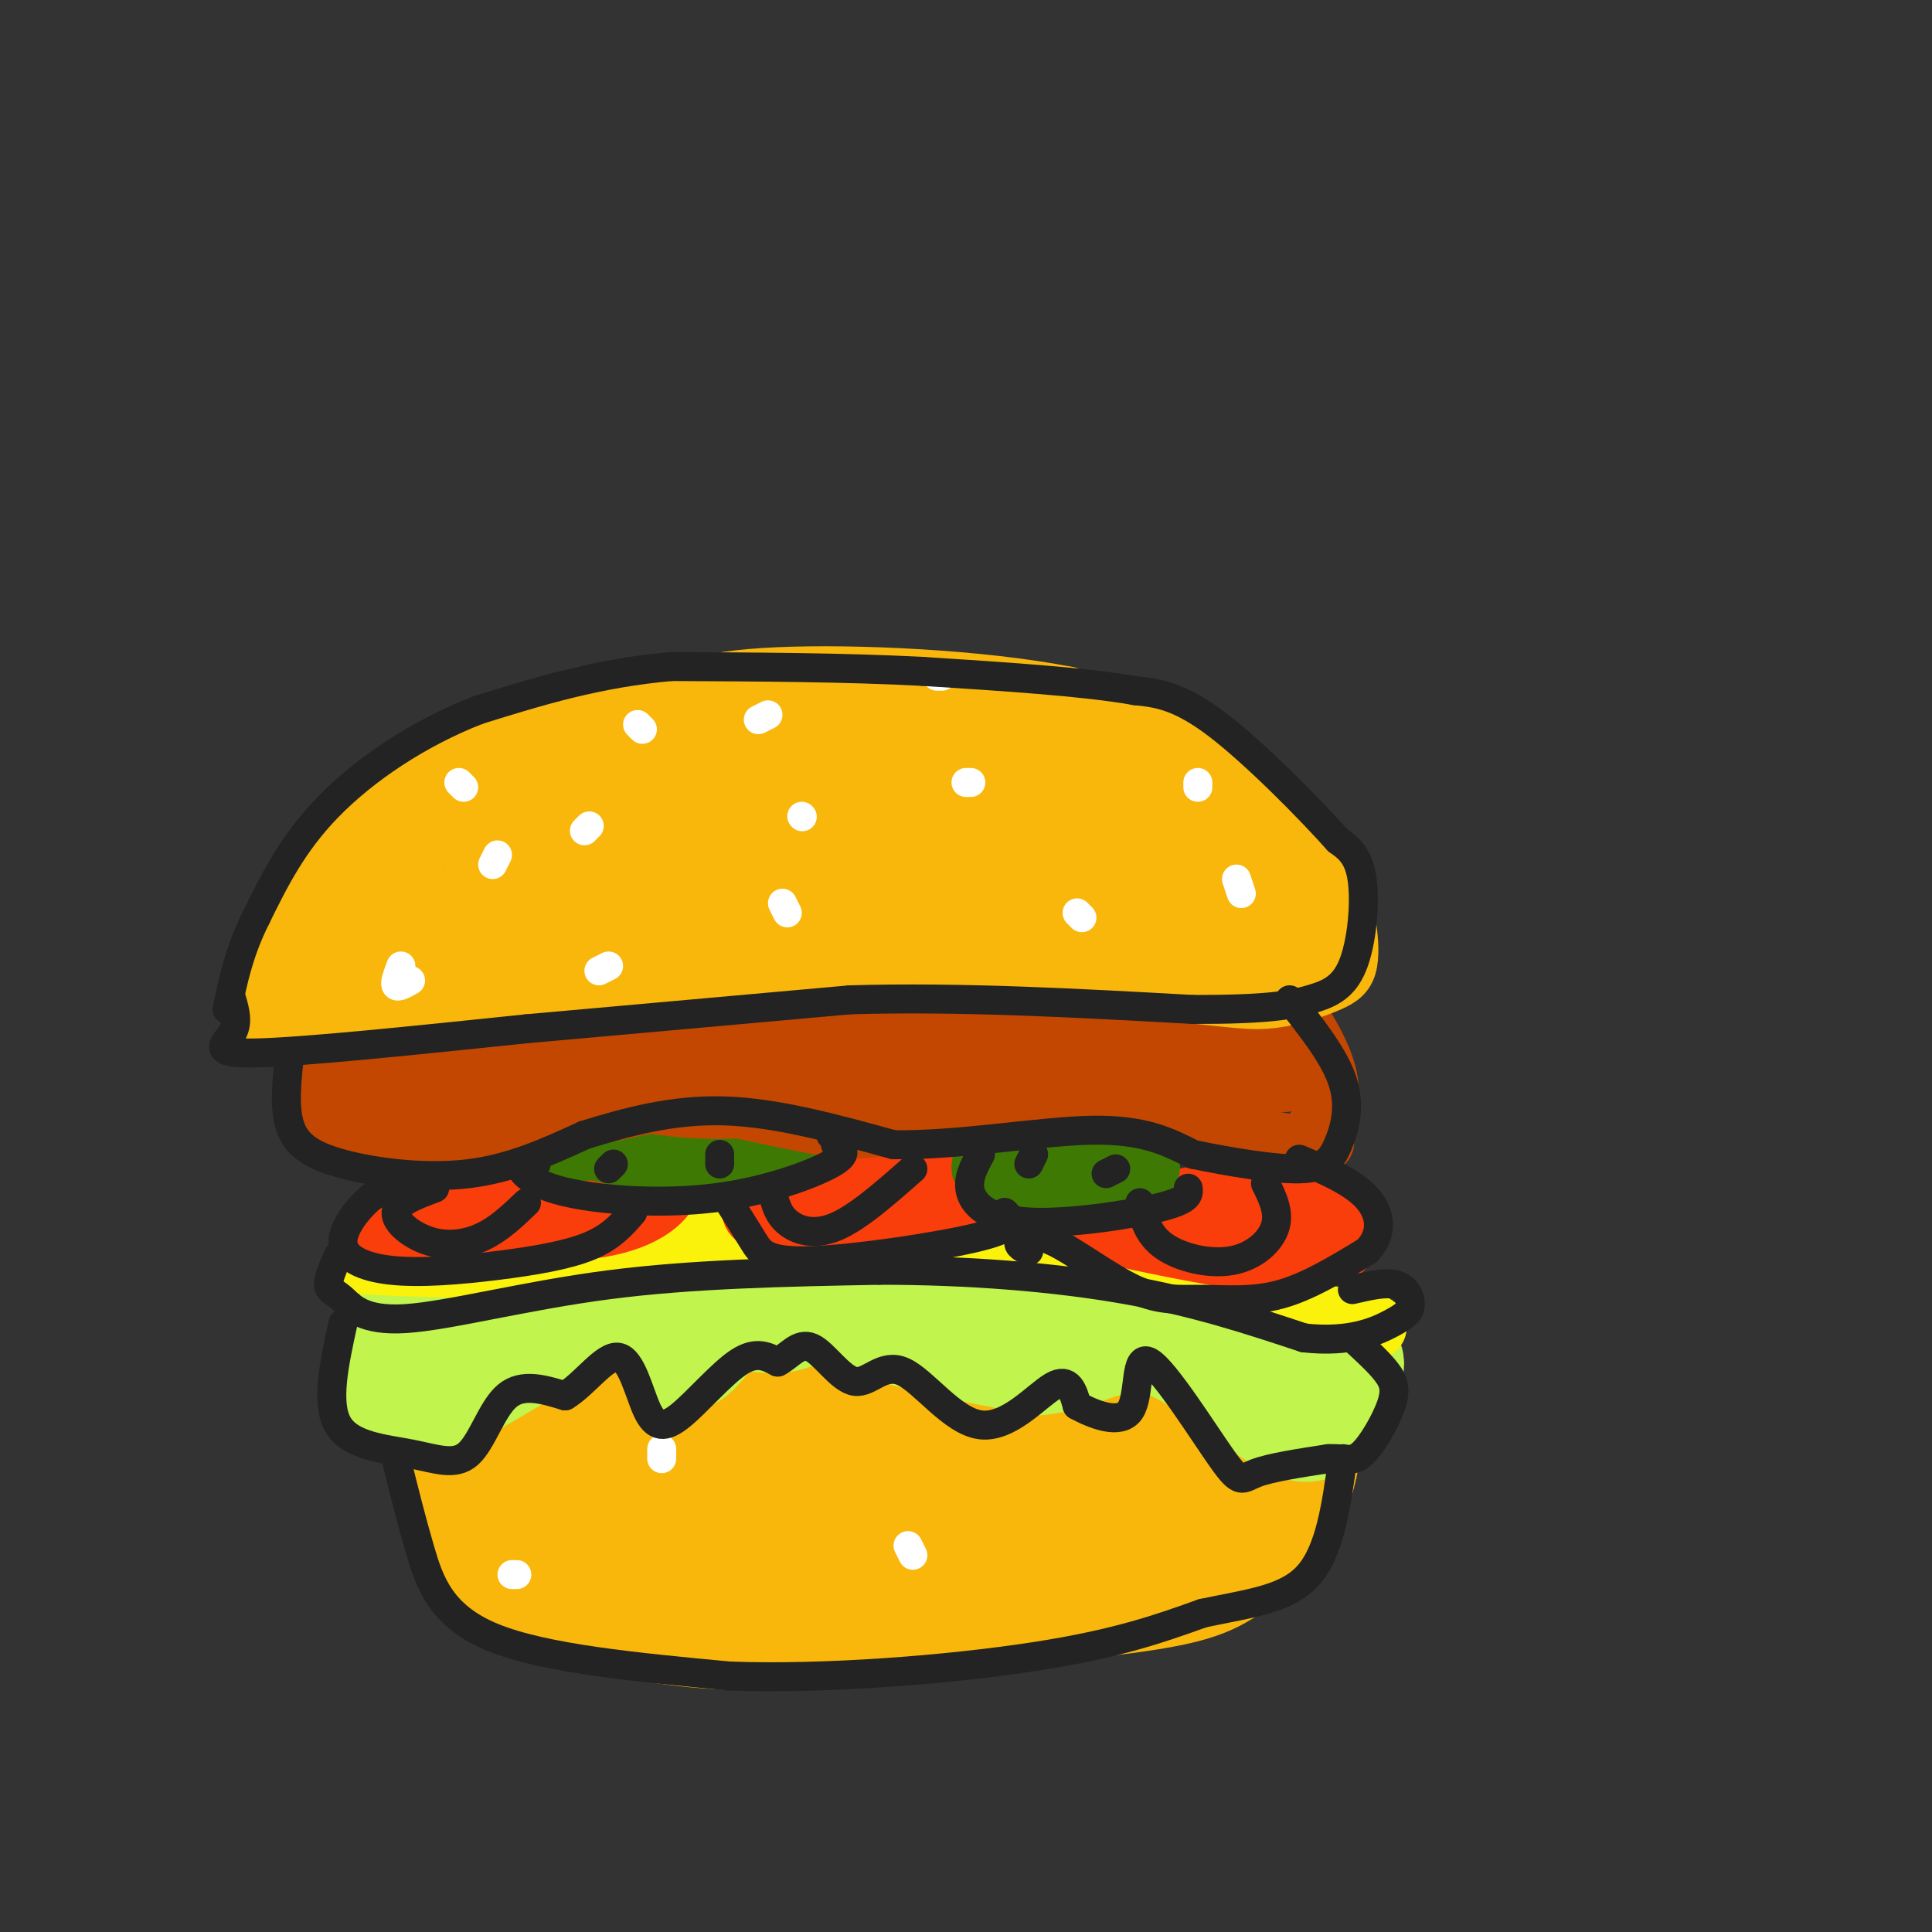 <svg viewBox='0 0 400 400' version='1.1' xmlns='http://www.w3.org/2000/svg' xmlns:xlink='http://www.w3.org/1999/xlink'><rect x="0" y="0" width="400" height="400" fill="#333333" stroke="none"/><g fill='none' stroke='rgb(249,183,11)' stroke-width='6' stroke-linecap='round' stroke-linejoin='round'><path d='M89,296c-0.171,-3.880 -0.341,-7.761 0,-3c0.341,4.761 1.195,18.163 5,27c3.805,8.837 10.563,13.110 13,16c2.437,2.890 0.553,4.397 15,5c14.447,0.603 45.223,0.301 76,0'/><path d='M198,341c18.762,-0.191 27.668,-0.670 37,-3c9.332,-2.330 19.089,-6.512 25,-10c5.911,-3.488 7.974,-6.282 10,-11c2.026,-4.718 4.013,-11.359 6,-18'/><path d='M276,299c1.464,-5.286 2.125,-9.500 -1,-12c-3.125,-2.500 -10.036,-3.286 -16,-3c-5.964,0.286 -10.982,1.643 -16,3'/></g>
<g fill='none' stroke='rgb(249,183,11)' stroke-width='20' stroke-linecap='round' stroke-linejoin='round'><path d='M89,286c2.708,12.613 5.417,25.226 9,33c3.583,7.774 8.042,10.708 17,14c8.958,3.292 22.417,6.940 42,7c19.583,0.060 45.292,-3.470 71,-7'/><path d='M228,333c16.363,-1.981 21.771,-3.434 27,-7c5.229,-3.566 10.278,-9.244 13,-14c2.722,-4.756 3.118,-8.588 4,-13c0.882,-4.412 2.252,-9.403 -2,-12c-4.252,-2.597 -14.126,-2.798 -24,-3'/><path d='M246,284c-4.679,-1.417 -4.375,-3.458 -22,-2c-17.625,1.458 -53.179,6.417 -78,7c-24.821,0.583 -38.911,-3.208 -53,-7'/><path d='M93,282c-8.743,0.510 -4.100,5.287 -1,10c3.100,4.713 4.656,9.364 9,15c4.344,5.636 11.475,12.256 16,16c4.525,3.744 6.444,4.610 11,5c4.556,0.390 11.748,0.302 18,-2c6.252,-2.302 11.563,-6.818 18,-10c6.437,-3.182 14.001,-5.029 1,-8c-13.001,-2.971 -46.567,-7.064 -58,-7c-11.433,0.064 -0.735,4.285 10,8c10.735,3.715 21.506,6.923 35,8c13.494,1.077 29.713,0.022 41,-2c11.287,-2.022 17.644,-5.011 24,-8'/><path d='M217,307c5.991,-2.281 8.969,-3.983 5,-6c-3.969,-2.017 -14.886,-4.348 -31,-5c-16.114,-0.652 -37.424,0.374 -49,1c-11.576,0.626 -13.416,0.851 -15,2c-1.584,1.149 -2.912,3.221 -4,5c-1.088,1.779 -1.935,3.263 3,7c4.935,3.737 15.652,9.727 34,12c18.348,2.273 44.328,0.830 57,-1c12.672,-1.830 12.036,-4.048 13,-6c0.964,-1.952 3.527,-3.638 1,-6c-2.527,-2.362 -10.144,-5.399 -15,-7c-4.856,-1.601 -6.952,-1.767 -17,-2c-10.048,-0.233 -28.047,-0.532 -37,0c-8.953,0.532 -8.860,1.894 -10,3c-1.140,1.106 -3.512,1.956 -3,5c0.512,3.044 3.907,8.281 10,12c6.093,3.719 14.884,5.920 24,6c9.116,0.080 18.558,-1.960 28,-4'/><path d='M211,323c9.362,-1.997 18.766,-4.991 25,-8c6.234,-3.009 9.299,-6.033 6,-9c-3.299,-2.967 -12.960,-5.878 -21,-7c-8.040,-1.122 -14.457,-0.456 -16,1c-1.543,1.456 1.790,3.700 11,6c9.210,2.300 24.297,4.655 31,5c6.703,0.345 5.024,-1.320 6,-2c0.976,-0.680 4.609,-0.375 -1,-3c-5.609,-2.625 -20.460,-8.178 -21,-9c-0.540,-0.822 13.230,3.089 27,7'/><path d='M258,304c4.500,1.167 2.250,0.583 0,0'/></g>
<g fill='none' stroke='rgb(193,244,76)' stroke-width='20' stroke-linecap='round' stroke-linejoin='round'><path d='M89,268c-4.553,3.770 -9.107,7.541 -10,13c-0.893,5.459 1.874,12.608 11,10c9.126,-2.608 24.611,-14.971 34,-17c9.389,-2.029 12.683,6.278 16,8c3.317,1.722 6.659,-3.139 10,-8'/><path d='M150,274c3.981,-0.864 8.933,0.974 13,0c4.067,-0.974 7.249,-4.762 9,-5c1.751,-0.238 2.072,3.075 9,6c6.928,2.925 20.464,5.463 34,8'/><path d='M215,283c9.440,-0.777 16.041,-6.719 25,-4c8.959,2.719 20.278,14.100 27,17c6.722,2.900 8.848,-2.681 11,-7c2.152,-4.319 4.329,-7.377 1,-9c-3.329,-1.623 -12.165,-1.812 -21,-2'/><path d='M258,278c-5.178,-2.444 -7.622,-7.556 -30,-9c-22.378,-1.444 -64.689,0.778 -107,3'/><path d='M121,272c-20.911,0.289 -19.689,-0.489 -21,0c-1.311,0.489 -5.156,2.244 -9,4'/></g>
<g fill='none' stroke='rgb(251,242,11)' stroke-width='12' stroke-linecap='round' stroke-linejoin='round'><path d='M75,262c14.044,0.600 28.089,1.200 39,0c10.911,-1.200 18.689,-4.200 32,-5c13.311,-0.800 32.156,0.600 51,2'/><path d='M197,259c16.405,-0.167 31.917,-1.583 41,0c9.083,1.583 11.738,6.167 18,9c6.262,2.833 16.131,3.917 26,5'/><path d='M282,273c4.667,1.333 3.333,2.167 2,3'/></g>
<g fill='none' stroke='rgb(249,61,11)' stroke-width='12' stroke-linecap='round' stroke-linejoin='round'><path d='M85,255c15.711,0.533 31.422,1.067 41,-1c9.578,-2.067 13.022,-6.733 13,-9c-0.022,-2.267 -3.511,-2.133 -7,-2'/><path d='M132,243c-6.467,0.356 -19.133,2.244 -28,5c-8.867,2.756 -13.933,6.378 -19,10'/><path d='M99,256c-9.000,0.917 -18.000,1.833 -19,1c-1.000,-0.833 6.000,-3.417 13,-6'/><path d='M176,251c-2.978,-0.008 -5.955,-0.016 -3,1c2.955,1.016 11.844,3.056 20,2c8.156,-1.056 15.581,-5.207 17,-8c1.419,-2.793 -3.166,-4.226 -12,-4c-8.834,0.226 -21.917,2.113 -35,4'/><path d='M163,246c-7.440,1.798 -8.542,4.292 -7,6c1.542,1.708 5.726,2.631 12,2c6.274,-0.631 14.637,-2.815 23,-5'/><path d='M234,256c-3.828,-0.549 -7.656,-1.098 -3,0c4.656,1.098 17.795,3.844 26,5c8.205,1.156 11.475,0.721 15,0c3.525,-0.721 7.306,-1.729 7,-4c-0.306,-2.271 -4.698,-5.804 -10,-8c-5.302,-2.196 -11.515,-3.056 -19,-2c-7.485,1.056 -16.243,4.028 -25,7'/><path d='M250,254c-4.292,0.321 -8.583,0.643 -3,0c5.583,-0.643 21.042,-2.250 21,-3c-0.042,-0.750 -15.583,-0.643 -22,0c-6.417,0.643 -3.708,1.821 -1,3'/></g>
<g fill='none' stroke='rgb(62,122,3)' stroke-width='12' stroke-linecap='round' stroke-linejoin='round'><path d='M119,234c-1.802,0.747 -3.603,1.493 0,3c3.603,1.507 12.612,3.774 23,4c10.388,0.226 22.156,-1.589 26,-4c3.844,-2.411 -0.234,-5.418 -6,-7c-5.766,-1.582 -13.219,-1.738 -22,0c-8.781,1.738 -18.891,5.369 -29,9'/><path d='M111,239c1.500,0.833 19.750,-1.583 38,-4'/><path d='M211,242c-3.486,0.057 -6.973,0.115 -6,2c0.973,1.885 6.405,5.598 15,5c8.595,-0.598 20.352,-5.507 18,-8c-2.352,-2.493 -18.815,-2.569 -27,-2c-8.185,0.569 -8.093,1.785 -8,3'/></g>
<g fill='none' stroke='rgb(195,71,1)' stroke-width='12' stroke-linecap='round' stroke-linejoin='round'><path d='M81,211c-0.200,8.022 -0.400,16.044 -3,21c-2.600,4.956 -7.600,6.844 6,5c13.600,-1.844 45.800,-7.422 78,-13'/><path d='M162,224c16.452,-3.036 18.583,-4.125 36,-1c17.417,3.125 50.119,10.464 65,13c14.881,2.536 11.940,0.268 9,-2'/><path d='M272,234c2.448,-2.010 4.069,-6.033 3,-11c-1.069,-4.967 -4.826,-10.876 -7,-14c-2.174,-3.124 -2.764,-3.464 -13,-3c-10.236,0.464 -30.118,1.732 -50,3'/><path d='M205,209c-29.702,1.798 -78.958,4.792 -103,5c-24.042,0.208 -22.869,-2.369 -24,-2c-1.131,0.369 -4.565,3.685 -8,7'/><path d='M70,219c-2.511,2.953 -4.788,6.835 -4,10c0.788,3.165 4.641,5.612 14,6c9.359,0.388 24.223,-1.283 36,-3c11.777,-1.717 20.466,-3.481 11,-5c-9.466,-1.519 -37.087,-2.794 -47,-2c-9.913,0.794 -2.118,3.655 4,5c6.118,1.345 10.559,1.172 15,1'/><path d='M99,231c10.960,-1.372 30.861,-5.301 25,-7c-5.861,-1.699 -37.482,-1.168 -49,0c-11.518,1.168 -2.933,2.972 3,5c5.933,2.028 9.214,4.278 15,5c5.786,0.722 14.078,-0.086 25,-2c10.922,-1.914 24.474,-4.936 23,-7c-1.474,-2.064 -17.974,-3.171 -21,-2c-3.026,1.171 7.421,4.620 17,6c9.579,1.380 18.289,0.690 27,0'/><path d='M164,229c11.886,-0.858 28.101,-3.003 24,-4c-4.101,-0.997 -28.519,-0.847 -37,0c-8.481,0.847 -1.024,2.392 5,4c6.024,1.608 10.614,3.279 22,3c11.386,-0.279 29.567,-2.508 38,-4c8.433,-1.492 7.116,-2.248 -11,-3c-18.116,-0.752 -53.033,-1.501 -61,0c-7.967,1.501 11.017,5.250 30,9'/><path d='M174,234c21.132,-0.715 58.964,-7.004 54,-11c-4.964,-3.996 -52.722,-5.700 -47,-5c5.722,0.700 64.925,3.804 76,2c11.075,-1.804 -25.979,-8.515 -37,-9c-11.021,-0.485 3.989,5.258 19,11'/><path d='M239,222c9.144,2.418 22.503,2.962 29,2c6.497,-0.962 6.133,-3.429 -4,-5c-10.133,-1.571 -30.034,-2.246 -38,-2c-7.966,0.246 -3.998,1.411 -1,3c2.998,1.589 5.027,3.601 10,5c4.973,1.399 12.891,2.184 18,2c5.109,-0.184 7.408,-1.339 8,-3c0.592,-1.661 -0.524,-3.829 -6,-6c-5.476,-2.171 -15.313,-4.345 -30,-4c-14.687,0.345 -34.223,3.208 -42,5c-7.777,1.792 -3.793,2.512 0,3c3.793,0.488 7.397,0.744 11,1'/><path d='M194,223c2.690,0.348 3.914,0.718 12,-1c8.086,-1.718 23.033,-5.522 12,-7c-11.033,-1.478 -48.047,-0.629 -68,2c-19.953,2.629 -22.844,7.037 -16,8c6.844,0.963 23.422,-1.518 40,-4'/></g>
<g fill='none' stroke='rgb(249,183,11)' stroke-width='12' stroke-linecap='round' stroke-linejoin='round'><path d='M65,209c19.311,0.044 38.622,0.089 56,-2c17.378,-2.089 32.822,-6.311 52,-7c19.178,-0.689 42.089,2.156 65,5'/><path d='M238,205c14.843,1.371 19.451,2.300 24,2c4.549,-0.300 9.039,-1.828 12,-3c2.961,-1.172 4.393,-1.988 5,-4c0.607,-2.012 0.390,-5.220 0,-8c-0.390,-2.780 -0.951,-5.133 -4,-11c-3.049,-5.867 -8.585,-15.248 -18,-22c-9.415,-6.752 -22.707,-10.876 -36,-15'/><path d='M221,144c-17.707,-3.491 -43.973,-4.719 -60,-4c-16.027,0.719 -21.815,3.386 -30,7c-8.185,3.614 -18.767,8.175 -31,18c-12.233,9.825 -26.116,24.912 -40,40'/><path d='M60,205c-6.833,7.333 -3.917,5.667 -1,4'/><path d='M77,193c-1.670,0.516 -3.340,1.032 -4,2c-0.660,0.968 -0.309,2.388 1,4c1.309,1.612 3.577,3.414 8,5c4.423,1.586 11.001,2.954 17,0c5.999,-2.954 11.418,-10.230 5,-12c-6.418,-1.770 -24.673,1.968 -26,5c-1.327,3.032 14.275,5.360 22,6c7.725,0.640 7.574,-0.409 11,-3c3.426,-2.591 10.429,-6.725 15,-10c4.571,-3.275 6.710,-5.692 -2,-6c-8.710,-0.308 -28.268,1.494 -36,3c-7.732,1.506 -3.638,2.716 2,5c5.638,2.284 12.819,5.642 20,9'/><path d='M110,201c7.414,2.110 15.948,2.884 23,0c7.052,-2.884 12.621,-9.425 16,-14c3.379,-4.575 4.569,-7.185 -6,-9c-10.569,-1.815 -32.895,-2.837 -42,-3c-9.105,-0.163 -4.987,0.531 -1,3c3.987,2.469 7.845,6.712 15,10c7.155,3.288 17.607,5.621 26,4c8.393,-1.621 14.727,-7.194 18,-11c3.273,-3.806 3.485,-5.844 -5,-7c-8.485,-1.156 -25.667,-1.431 -35,0c-9.333,1.431 -10.819,4.569 -10,8c0.819,3.431 3.941,7.157 9,10c5.059,2.843 12.054,4.804 18,6c5.946,1.196 10.842,1.627 15,1c4.158,-0.627 7.579,-2.314 11,-4'/><path d='M162,195c4.485,-2.389 10.196,-6.363 14,-10c3.804,-3.637 5.699,-6.939 -1,-10c-6.699,-3.061 -21.994,-5.882 -33,-7c-11.006,-1.118 -17.723,-0.532 -20,2c-2.277,2.532 -0.113,7.010 9,11c9.113,3.990 25.177,7.491 33,9c7.823,1.509 7.407,1.025 10,-1c2.593,-2.025 8.197,-5.591 12,-9c3.803,-3.409 5.806,-6.662 -3,-10c-8.806,-3.338 -28.422,-6.761 -38,-9c-9.578,-2.239 -9.117,-3.295 -17,0c-7.883,3.295 -24.109,10.941 -29,13c-4.891,2.059 1.555,-1.471 8,-5'/><path d='M107,169c2.218,-2.060 3.762,-4.711 10,-8c6.238,-3.289 17.171,-7.215 28,-10c10.829,-2.785 21.554,-4.427 34,-4c12.446,0.427 26.613,2.923 36,6c9.387,3.077 13.995,6.736 18,11c4.005,4.264 7.406,9.135 12,13c4.594,3.865 10.380,6.726 13,7c2.620,0.274 2.074,-2.039 0,-4c-2.074,-1.961 -5.677,-3.570 -10,-5c-4.323,-1.430 -9.365,-2.682 -26,-3c-16.635,-0.318 -44.861,0.296 -59,3c-14.139,2.704 -14.191,7.497 -15,10c-0.809,2.503 -2.374,2.715 -2,4c0.374,1.285 2.687,3.642 5,6'/><path d='M151,195c7.833,2.424 24.917,5.484 33,7c8.083,1.516 7.165,1.489 21,0c13.835,-1.489 42.423,-4.439 33,-12c-9.423,-7.561 -56.857,-19.733 -74,-23c-17.143,-3.267 -3.997,2.372 2,6c5.997,3.628 4.843,5.244 12,9c7.157,3.756 22.624,9.650 35,13c12.376,3.350 21.662,4.154 29,4c7.338,-0.154 12.730,-1.268 15,-3c2.270,-1.732 1.419,-4.082 0,-7c-1.419,-2.918 -3.405,-6.405 -19,-11c-15.595,-4.595 -44.797,-10.297 -74,-16'/><path d='M164,162c-12.396,-2.170 -6.385,0.405 -4,3c2.385,2.595 1.145,5.209 2,8c0.855,2.791 3.806,5.759 9,9c5.194,3.241 12.630,6.753 20,10c7.370,3.247 14.674,6.227 24,7c9.326,0.773 20.676,-0.662 27,-2c6.324,-1.338 7.624,-2.580 8,-5c0.376,-2.420 -0.170,-6.017 -20,-13c-19.830,-6.983 -58.942,-17.353 -74,-21c-15.058,-3.647 -6.061,-0.572 -4,3c2.061,3.572 -2.815,7.642 3,13c5.815,5.358 22.322,12.003 31,15c8.678,2.997 9.529,2.345 18,0c8.471,-2.345 24.563,-6.384 16,-12c-8.563,-5.616 -41.782,-12.808 -75,-20'/><path d='M145,157c-10.792,-1.287 -0.271,5.495 11,12c11.271,6.505 23.292,12.733 38,16c14.708,3.267 32.103,3.573 40,3c7.897,-0.573 6.297,-2.023 -9,-9c-15.297,-6.977 -44.289,-19.479 -50,-20c-5.711,-0.521 11.860,10.938 26,18c14.140,7.062 24.850,9.727 31,11c6.150,1.273 7.741,1.156 7,-1c-0.741,-2.156 -3.815,-6.350 -4,-8c-0.185,-1.650 2.519,-0.757 -9,-5c-11.519,-4.243 -37.259,-13.621 -63,-23'/><path d='M163,151c4.005,-1.577 45.517,5.980 68,14c22.483,8.020 25.935,16.503 24,16c-1.935,-0.503 -9.258,-9.990 -17,-16c-7.742,-6.010 -15.903,-8.541 -18,-10c-2.097,-1.459 1.871,-1.845 5,-2c3.129,-0.155 5.419,-0.080 13,5c7.581,5.080 20.452,15.166 26,22c5.548,6.834 3.774,10.417 2,14'/><path d='M266,194c-3.448,-6.274 -13.069,-28.960 -11,-28c2.069,0.960 15.826,25.566 12,32c-3.826,6.434 -25.236,-5.305 -43,-9c-17.764,-3.695 -31.882,0.652 -46,5'/><path d='M178,194c-20.133,1.044 -47.467,1.156 -68,4c-20.533,2.844 -34.267,8.422 -48,14'/><path d='M62,212c-8.794,2.829 -6.780,2.903 -6,0c0.780,-2.903 0.325,-8.781 3,-16c2.675,-7.219 8.478,-15.777 14,-22c5.522,-6.223 10.761,-10.112 16,-14'/><path d='M89,160c7.422,-5.422 17.978,-11.978 28,-15c10.022,-3.022 19.511,-2.511 29,-2'/></g>
<g fill='none' stroke='rgb(255,255,255)' stroke-width='6' stroke-linecap='round' stroke-linejoin='round'><path d='M103,177c0.000,0.000 -1.000,2.000 -1,2'/><path d='M83,200c-0.667,1.750 -1.333,3.500 -1,4c0.333,0.500 1.667,-0.250 3,-1'/><path d='M124,201c0.000,0.000 2.000,-1.000 2,-1'/><path d='M133,151c0.000,0.000 -1.000,-1.000 -1,-1'/><path d='M166,169c0.000,0.000 0.100,0.100 0.1,0.1'/><path d='M162,187c0.000,0.000 1.000,2.000 1,2'/><path d='M200,162c0.000,0.000 1.000,0.000 1,0'/><path d='M223,189c0.000,0.000 1.000,1.000 1,1'/><path d='M248,162c0.000,0.000 0.000,1.000 0,1'/><path d='M106,326c0.000,0.000 1.000,0.000 1,0'/><path d='M137,300c0.000,0.000 0.000,2.000 0,2'/><path d='M188,320c0.000,0.000 1.000,2.000 1,2'/><path d='M256,182c0.000,0.000 1.000,3.000 1,3'/><path d='M195,140c0.000,0.000 -1.000,0.000 -1,0'/><path d='M159,148c0.000,0.000 -2.000,1.000 -2,1'/><path d='M122,171c0.000,0.000 -1.000,1.000 -1,1'/><path d='M96,163c0.000,0.000 -1.000,-1.000 -1,-1'/></g>
<g fill='none' stroke='rgb(35,35,35)' stroke-width='6' stroke-linecap='round' stroke-linejoin='round'><path d='M48,207c0.689,2.400 1.378,4.800 0,7c-1.378,2.200 -4.822,4.200 5,4c9.822,-0.200 32.911,-2.600 56,-5'/><path d='M109,213c20.500,-1.833 43.750,-3.917 67,-6'/><path d='M176,207c23.000,-0.667 47.000,0.667 71,2'/><path d='M247,209c15.922,0.019 20.226,-0.933 24,-2c3.774,-1.067 7.016,-2.249 9,-7c1.984,-4.751 2.710,-13.072 2,-18c-0.710,-4.928 -2.855,-6.464 -5,-8'/><path d='M277,174c-5.578,-6.267 -17.022,-17.933 -25,-24c-7.978,-6.067 -12.489,-6.533 -17,-7'/><path d='M235,143c-10.167,-1.833 -27.083,-2.917 -44,-4'/><path d='M191,139c-16.000,-0.833 -34.000,-0.917 -52,-1'/><path d='M139,138c-15.333,1.333 -27.667,5.167 -40,9'/><path d='M99,147c-12.444,4.822 -23.556,12.378 -31,20c-7.444,7.622 -11.222,15.311 -15,23'/><path d='M53,190c-3.500,7.000 -4.750,13.000 -6,19'/><path d='M60,218c-0.613,5.542 -1.226,11.083 0,15c1.226,3.917 4.292,6.208 11,8c6.708,1.792 17.060,3.083 26,2c8.940,-1.083 16.470,-4.542 24,-8'/><path d='M121,235c8.622,-2.667 18.178,-5.333 29,-5c10.822,0.333 22.911,3.667 35,7'/><path d='M185,237c13.622,0.200 30.178,-2.800 41,-3c10.822,-0.200 15.911,2.400 21,5'/><path d='M247,239c7.797,1.603 16.791,3.110 22,3c5.209,-0.110 6.633,-1.837 8,-5c1.367,-3.163 2.676,-7.761 1,-13c-1.676,-5.239 -6.338,-11.120 -11,-17'/><path d='M111,241c-1.681,-0.064 -3.362,-0.128 -3,1c0.362,1.128 2.767,3.447 10,5c7.233,1.553 19.293,2.341 30,1c10.707,-1.341 20.059,-4.812 24,-7c3.941,-2.188 2.470,-3.094 1,-4'/><path d='M173,237c0.000,-1.000 -0.500,-1.500 -1,-2'/><path d='M203,239c-1.435,2.637 -2.869,5.274 -2,8c0.869,2.726 4.042,5.542 12,6c7.958,0.458 20.702,-1.440 27,-3c6.298,-1.560 6.149,-2.780 6,-4'/><path d='M151,249c1.768,2.810 3.536,5.619 5,8c1.464,2.381 2.625,4.333 12,4c9.375,-0.333 26.964,-2.952 35,-5c8.036,-2.048 6.518,-3.524 5,-5'/><path d='M85,246c-2.004,-0.525 -4.009,-1.050 -7,1c-2.991,2.050 -6.970,6.676 -7,10c-0.030,3.324 3.889,5.344 10,6c6.111,0.656 14.415,-0.054 22,-1c7.585,-0.946 14.453,-2.127 19,-4c4.547,-1.873 6.774,-4.436 9,-7'/><path d='M70,260c-1.037,2.368 -2.073,4.737 -2,6c0.073,1.263 1.257,1.421 3,3c1.743,1.579 4.046,4.579 13,4c8.954,-0.579 24.558,-4.737 42,-7c17.442,-2.263 36.721,-2.632 56,-3'/><path d='M182,263c18.400,-0.022 36.400,1.422 51,4c14.600,2.578 25.800,6.289 37,10'/><path d='M270,277c9.539,1.043 14.887,-1.349 18,-3c3.113,-1.651 3.992,-2.560 4,-4c0.008,-1.440 -0.855,-3.411 -3,-4c-2.145,-0.589 -5.573,0.206 -9,1'/><path d='M213,259c-1.209,-0.556 -2.419,-1.113 -2,-2c0.419,-0.887 2.466,-2.105 7,0c4.534,2.105 11.556,7.533 17,10c5.444,2.467 9.312,1.972 14,2c4.688,0.028 10.197,0.579 16,-1c5.803,-1.579 11.902,-5.290 18,-9'/><path d='M283,259c3.422,-3.489 2.978,-7.711 0,-11c-2.978,-3.289 -8.489,-5.644 -14,-8'/><path d='M71,274c-1.802,8.292 -3.604,16.584 -1,21c2.604,4.416 9.616,4.957 15,6c5.384,1.043 9.142,2.589 12,0c2.858,-2.589 4.817,-9.311 8,-12c3.183,-2.689 7.592,-1.344 12,0'/><path d='M117,289c4.053,-2.416 8.185,-8.457 11,-8c2.815,0.457 4.311,7.411 6,11c1.689,3.589 3.570,3.812 7,1c3.430,-2.812 8.409,-8.661 12,-11c3.591,-2.339 5.796,-1.170 8,0'/><path d='M161,282c2.386,-1.195 4.351,-4.182 7,-3c2.649,1.182 5.983,6.532 9,7c3.017,0.468 5.716,-3.947 10,-2c4.284,1.947 10.153,10.255 16,11c5.847,0.745 11.670,-6.073 15,-8c3.330,-1.927 4.165,1.036 5,4'/><path d='M223,291c3.249,1.762 8.871,4.165 11,1c2.129,-3.165 0.767,-11.900 4,-10c3.233,1.900 11.063,14.435 15,20c3.937,5.565 3.982,4.162 7,3c3.018,-1.162 9.009,-2.081 15,-3'/><path d='M275,302c3.549,-0.174 4.920,0.892 7,-1c2.080,-1.892 4.868,-6.740 6,-10c1.132,-3.260 0.609,-4.931 -1,-7c-1.609,-2.069 -4.305,-4.534 -7,-7'/><path d='M82,302c1.533,6.200 3.067,12.400 5,19c1.933,6.600 4.267,13.600 15,18c10.733,4.400 29.867,6.200 49,8'/><path d='M151,347c20.067,0.756 45.733,-1.356 63,-4c17.267,-2.644 26.133,-5.822 35,-9'/><path d='M249,334c10.022,-2.111 17.578,-2.889 22,-8c4.422,-5.111 5.711,-14.556 7,-24'/><path d='M214,239c0.000,0.000 -1.000,2.000 -1,2'/><path d='M229,243c0.000,0.000 2.000,-1.000 2,-1'/><path d='M127,241c0.000,0.000 -1.000,1.000 -1,1'/><path d='M149,239c0.000,0.000 0.000,2.000 0,2'/><path d='M90,246c-3.899,1.446 -7.798,2.893 -8,5c-0.202,2.107 3.292,4.875 7,6c3.708,1.125 7.631,0.607 11,-1c3.369,-1.607 6.185,-4.304 9,-7'/><path d='M160,247c0.511,2.156 1.022,4.311 3,6c1.978,1.689 5.422,2.911 10,1c4.578,-1.911 10.289,-6.956 16,-12'/><path d='M236,249c0.810,3.310 1.619,6.619 5,9c3.381,2.381 9.333,3.833 14,3c4.667,-0.833 8.048,-3.952 9,-7c0.952,-3.048 -0.524,-6.024 -2,-9'/></g>
</svg>